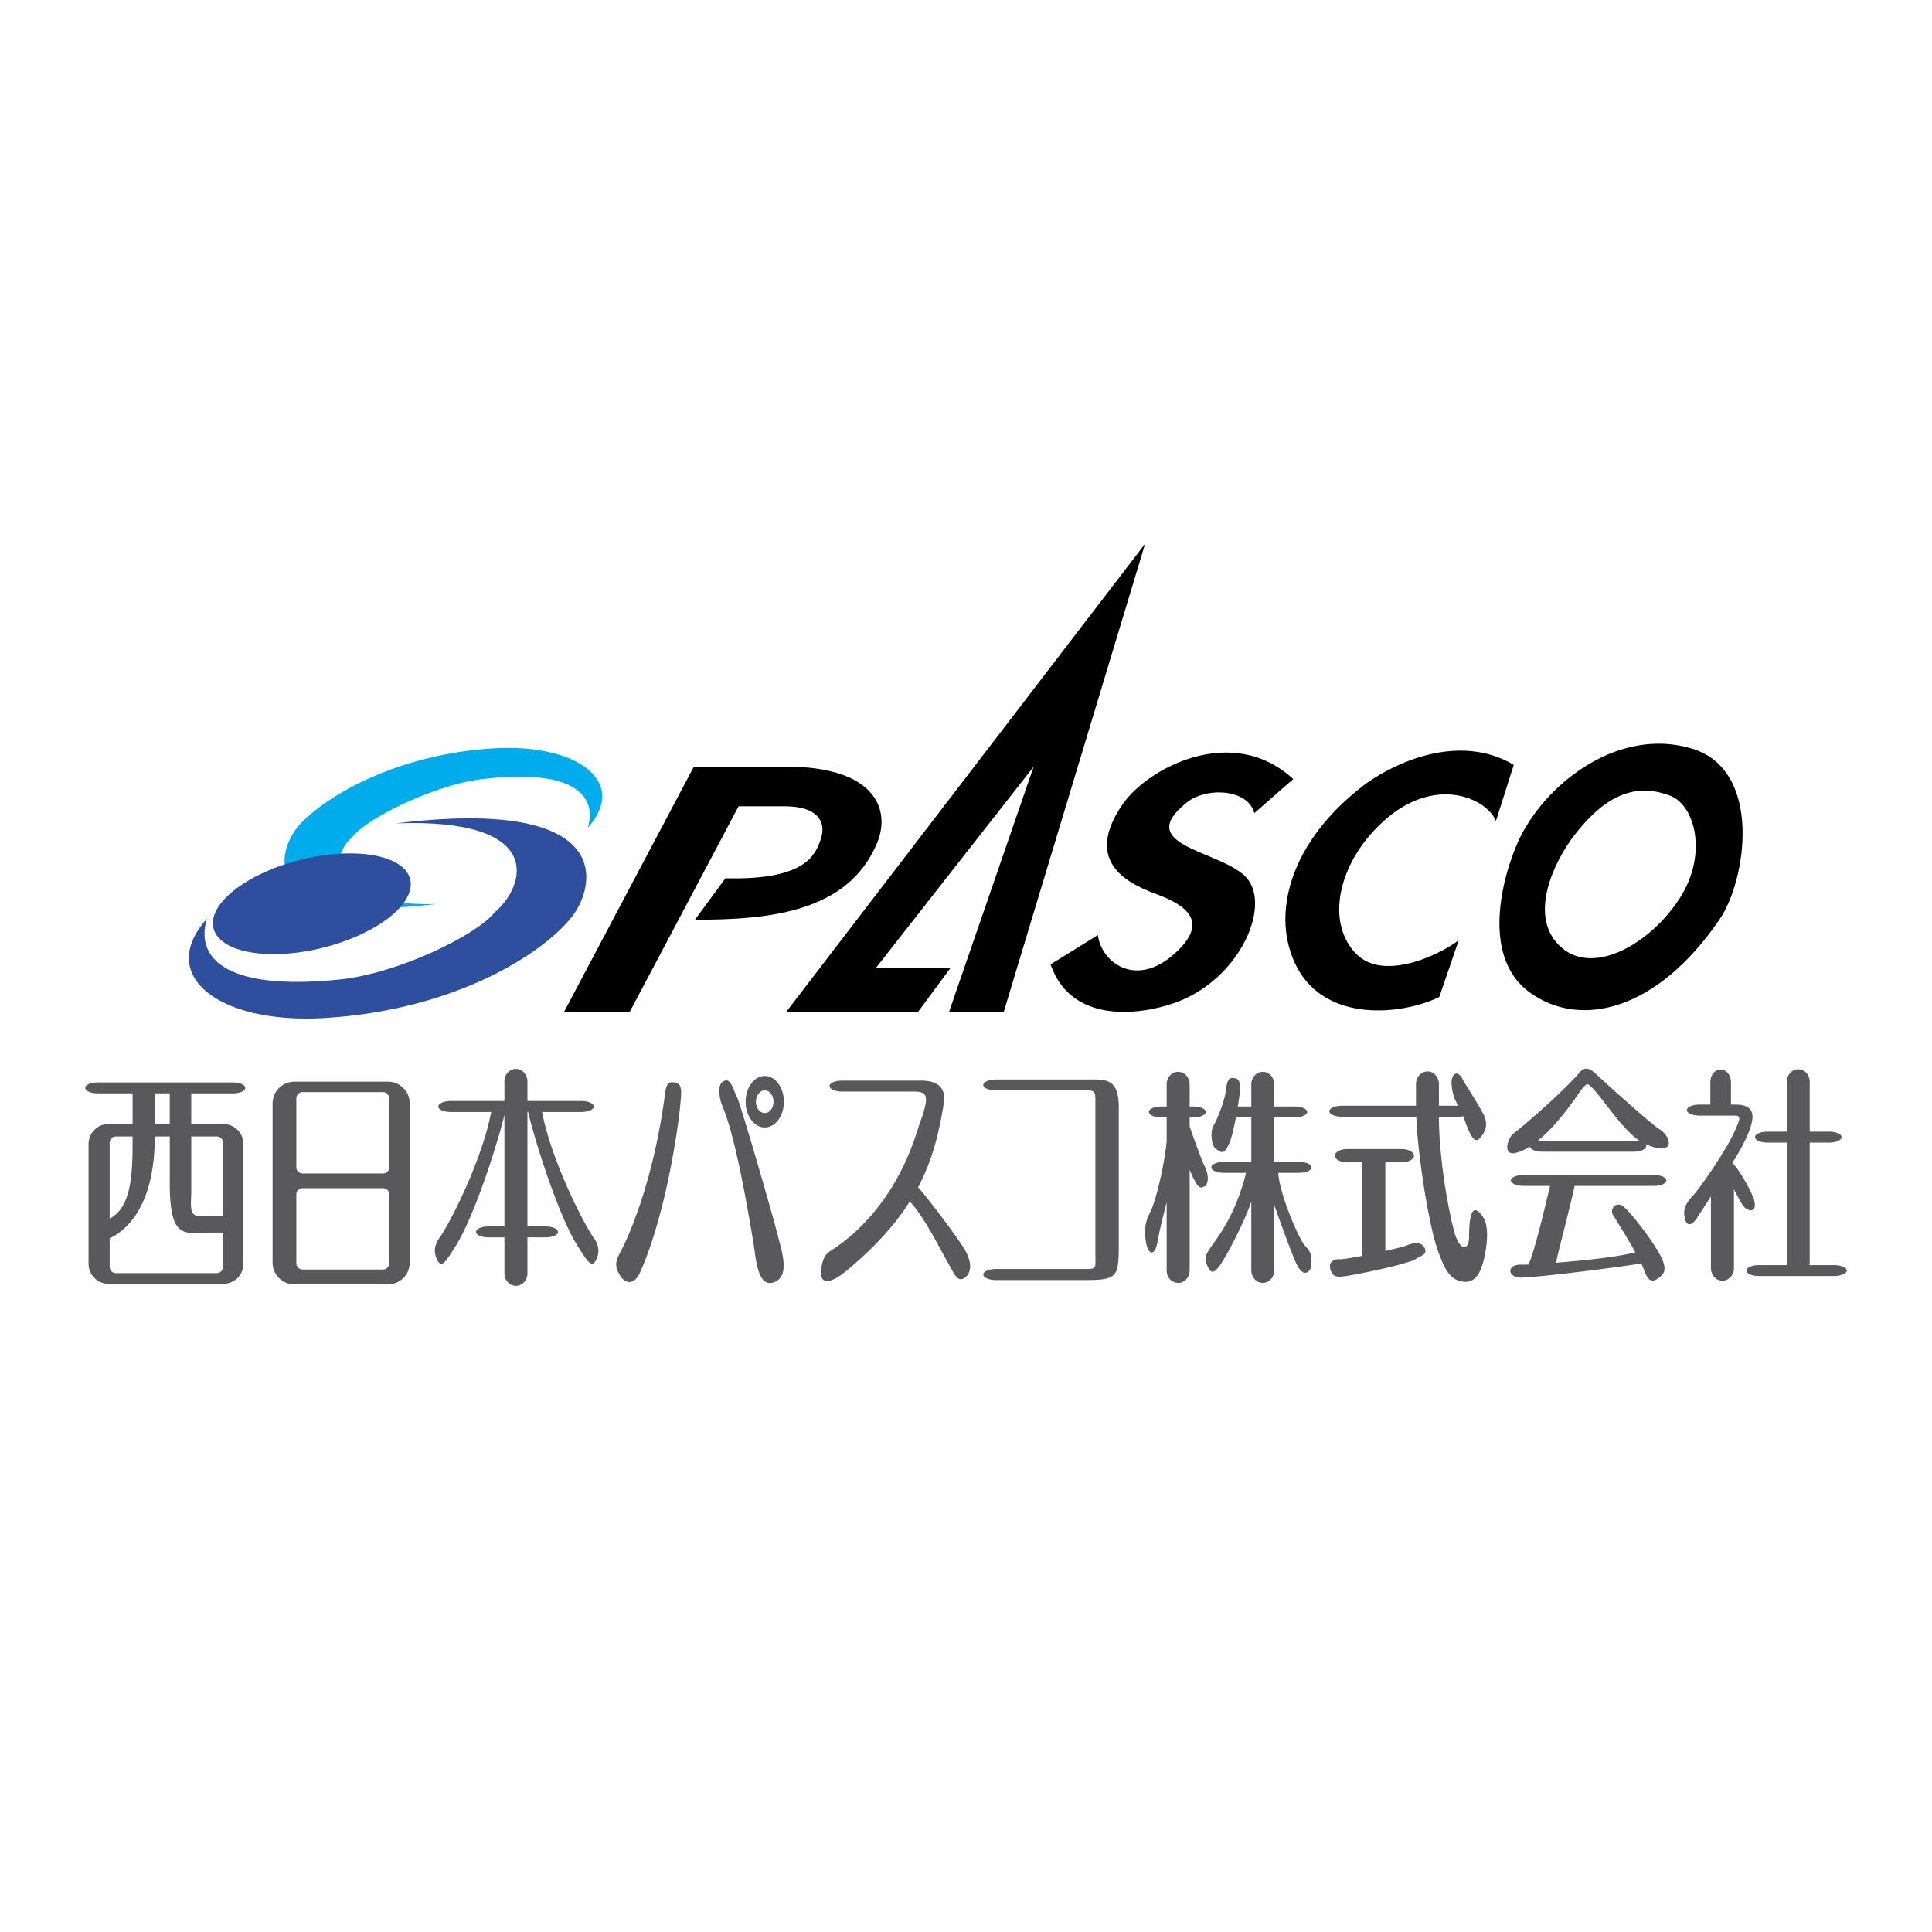 <svg xmlns="http://www.w3.org/2000/svg" width="2500" height="2500" viewBox="0 0 192.756 192.756"><g fill-rule="evenodd" clip-rule="evenodd"><path fill="#fff" d="M0 0h192.756v192.756H0V0z"/><path d="M108.365 107.702h-9.014c-.68 0-1.246.243-1.246.542s.566.542 1.246.542h9.174c.799 0 .762.343.762 1.166v15.351c0 1.048.145 1.305-.762 1.305h-9.174c-.68 0-1.246.249-1.246.548 0 .306.566.555 1.246.555h9.014c3.141 0 3.254-.373 3.254-3.534v-13.713c0-2.98-1.385-2.762-3.254-2.762zM23.232 109.085c.686 0 1.241-.249 1.241-.542 0-.306-.555-.548-1.241-.548H9.739c-.686 0-1.235.242-1.235.548 0 .293.549.542 1.235.542h3.49v3.061h-2.412c-1.09 0-1.982.893-1.982 1.982v11.967c0 1.098.892 1.989 1.982 1.989H22.31a1.992 1.992 0 0 0 1.976-1.989v-11.967a1.99 1.99 0 0 0-1.976-1.982h-3.228v-3.061h4.15zm-11.68 4.301h1.677v.93c0 4.088-.523 6.314-2.288 7.279v-7.586a.619.619 0 0 1 .611-.623zm10.08 13.633h-10.08a.62.62 0 0 1-.611-.623v-2.849c2.313-1.092 4.502-4.083 4.502-10.137v-.024h1.495v4.675c0 5.829 1.565 4.912 4.219 4.912h1.092v3.423a.62.62 0 0 1-.617.623zm0-13.633a.62.62 0 0 1 .617.623v7.337h-2.325c-1.135 0-.841-1.314-.841-2.443v-5.517h2.549zm-6.19-1.24v-3.061h1.495v3.061h-1.495zM38.723 107.919H29.36a2.174 2.174 0 0 0-2.163 2.164v15.9c0 1.184.979 2.157 2.163 2.157h9.363c1.184 0 2.15-.974 2.15-2.157v-15.9c0-1.19-.967-2.164-2.15-2.164zm.11 18.121a.618.618 0 0 1-.616.617h-8.041a.618.618 0 0 1-.611-.617v-6.869c0-.344.275-.624.611-.624h8.041c.343 0 .616.28.616.624v6.869zm0-9.587a.62.62 0 0 1-.616.624h-8.041a.62.62 0 0 1-.611-.624v-6.862c0-.355.275-.629.611-.629h8.041c.343 0 .616.273.616.629v6.862zM59.266 123.552c-.847-1.146-4.2-7.522-5.186-12.609h3.933c.686 0 1.235-.242 1.235-.548 0-.299-.55-.548-1.235-.548h-5.391v-1.965c0-.679-.513-1.24-1.147-1.24-.63 0-1.148.562-1.148 1.24v1.965h-5.359c-.68 0-1.235.249-1.235.548 0 .306.555.548 1.235.548h4.039c-.974 5.087-4.332 11.463-5.193 12.609-.436.6-.547 1.29-.286 1.938.473 1.159.853.537 1.926-1.164 1.938-3.062 4.231-10.429 4.873-13.078v11.113h-1.601c-.68 0-1.228.244-1.228.55 0 .293.548.542 1.228.542h1.601v3.596c0 .681.518 1.24 1.148 1.24.634 0 1.147-.56 1.147-1.24v-3.596h1.813c.68 0 1.24-.249 1.24-.542 0-.306-.56-.55-1.24-.55h-1.813v-11.419h.074c.511 2.325 2.917 10.186 4.943 13.384 1.078 1.701 1.453 2.323 1.926 1.164.263-.648.144-1.339-.299-1.938zM67.282 107.995c-.461-.062-.779-.013-.917 1.009-1.159 8.958-3.713 14.418-4.224 15.429-.606 1.24-1.011 1.676-.244 2.872.392.624 1.302 1.128 2-.437 2.7-6.114 3.854-15.196 3.965-16.548.113-1.346.293-2.214-.58-2.325zM73.533 109.478c-.397-.792-.698-2.323-1.571-1.408-.273.293-.242 1.234 0 1.995.264.767 1.316 2.448 3.21 13.962.274 1.732.444 4.507 2.069 3.896 1.635-.617.725-3.166.362-4.656-.361-1.491-3.663-12.984-4.07-13.789zM76.302 112.488c1.046 0 1.907-1.146 1.907-2.567s-.861-2.574-1.907-2.574c-1.047 0-1.908 1.153-1.908 2.574s.86 2.567 1.908 2.567zm0-3.702c.479 0 .873.511.873 1.135s-.394 1.127-.873 1.127c-.486 0-.88-.503-.88-1.127s.394-1.135.88-1.135zM96.266 124.693c-.584-1.022-3.721-5.218-4.668-6.233 1.465-2.779 2.094-5.484 2.555-8.322.3-1.782-.809-2.256-2-2.323h-8.16c-.68 0-1.228.242-1.228.541 0 .293.548.55 1.228.55h7.074c1.484 0 1.739.317.649 3.309-.35.967-2.039 7.748-8.147 12.112-.966.686-1.403.69-1.632 2.244-.256 1.719.991 1.489 2.505.224 2.924-2.426 4.924-4.699 6.327-6.919 1.371 1.44 2.804 4.32 3.82 6.128.643 1.115.947 2.068 1.753 1.408.398-.319.797-1.192-.076-2.719zM120.158 116.285c-.312-.624-1.01-2.587-1.465-3.896v-.897h.373c.686 0 1.24-.256 1.24-.549 0-.305-.555-.548-1.24-.548h-.373v-2.22c0-.678-.518-1.24-1.146-1.24-.637 0-1.148.562-1.148 1.24v2.22h-.535c-.688 0-1.24.243-1.24.548 0 .293.553.549 1.24.549h.535v2.395c-.26 2.535-.99 5.397-1.439 6.587-.33.886-.91 1.41-.648 3.304.193 1.478.936 1.677 1.191 0 .094-.592.523-2.394.896-3.832v6.818c0 .673.512 1.233 1.148 1.233.629 0 1.146-.561 1.146-1.233v-10.041c.904 2.105 1.064 1.808 1.508 1.633.256-.101.549-.912-.043-2.071z" fill="#59595b"/><path d="M127.518 117.015h2.102c.686 0 1.234-.244 1.234-.549 0-.299-.549-.548-1.234-.548h-2.486v-4.427h2.049c.686 0 1.24-.256 1.24-.549 0-.305-.555-.548-1.24-.548h-2.049v-2.22c0-.678-.518-1.24-1.146-1.24-.637 0-1.146.562-1.146 1.24v2.22h-1.348c.125-.723.199-1.277.199-1.347 0-.18.256-1.452-.58-1.489-.236-.013-.66-.15-.771 1.053-.107 1.196-1.004 3.279-1.236 3.635-.391.616-.26 1.97.146 2.325.803.69 1.004.36 1.42-.574.217-.486.449-1.509.637-2.513.061 0 .105.007.168.007h1.365v4.427h-2.75c-.68 0-1.24.249-1.24.548 0 .305.561.549 1.24.549h2.232c-1.146 4.567-3.117 6.781-3.549 7.46-.43.686-.723.979-.316 1.814.293.616.541.979 1.303-.113.592-.834 2.375-4.183 3.08-6.288v6.875c0 .673.51 1.233 1.146 1.233.629 0 1.146-.561 1.146-1.233v-6.532c.629 1.812 1.932 5.378 2.307 6.059.729 1.302 1.34.474 1.383 0 .068-.799.068-1.31-.586-1.963-.619-.619-2.539-5.075-2.72-7.312zM147.834 121.234c-1.012-1.31-1.268.175-1.268 2.288 0 .883-.609 1.563-1.307-.106-.383-.917-1.66-6.832-1.709-11.999h1.963c.168 0 .324-.019.469-.051.404 1.072.979 2.949 1.631 2.227.631-.681.773-1.305.557-2.045-.201-.668-2.07-3.504-2.213-3.809-.549-1.135-1.215-.585-1.129.473.074 1.011.367 1.584.648 2.108h-1.914v-2.183c0-.68-.51-1.24-1.146-1.24-.623 0-1.141.561-1.141 1.24v2.183h-7.406c-.678 0-1.24.242-1.24.548 0 .299.562.549 1.24.549h7.43c.145 3.789 1.268 11.045 2.215 13.525.561 1.453 1.053 2.836 2.58 2.942 1.098.074 1.777-.836 2.15-3.235.211-1.415.199-2.643-.41-3.415z" fill="#59595b"/><path d="M140.459 124.213c-.318.131-1.203.362-2.244.592v-8.769-.069h1.627c.68 0 1.229-.298 1.229-.668 0-.36-.549-.66-1.229-.66h-5.43c-.674 0-1.232.3-1.232.66 0 .37.559.668 1.232.668h1.514v9.323c-1.07.212-1.975.354-2.229.343-.799-.05-1.174.431-.949 1.048.225.623.406.804 1.596.623 1.121-.167 6.346-1.215 6.982-1.745.225-.181 1.172-.362.805-1.061-.363-.689-1.236-.472-1.672-.285zM165.012 117.232h-13.035c-.678 0-1.232.243-1.232.535 0 .306.555.55 1.232.55h2.676c-.375 1.477-1.484 6.419-2.158 7.841-.348.018-.592.018-.654.018-1.521-.067-1.459 1.161-.293 1.279 1.16.106 11.15-1.173 12.191-1.415.119.229.199.424.252.567.473 1.352.877 1.352 1.557.848.5-.374.762-.806.219-1.965-.605-1.352-3.223-4.799-3.922-5.203-.691-.399-1.264.404-.908.947.15.224 1.363 2.155 2.223 3.708-1.861.486-5.316.836-7.92 1.041.131-.735 1.49-5.879 1.863-7.666h7.91c.686 0 1.24-.244 1.24-.55-.001-.291-.556-.535-1.241-.535zM165.59 112.683c-.996-.631-5.92-5.111-6.395-5.561-.66-.624-1.133-.661-1.57-.15-1.709 1.99-5.566 5.316-6.613 6.108-.643.487-1.135 2.332.287 1.928a5.001 5.001 0 0 0 1.338-.624c.039.293.582.523 1.236.523h9.131c.68 0 1.24-.256 1.24-.548 0-.081-.045-.157-.105-.225 3.017 1.335 2.711-.655 1.451-1.451zm-2.586 1.134h-9.131a4.41 4.41 0 0 0-.494.029c2.32-1.838 4.271-5.061 4.57-5.347.404-.362.367-.505.916.043 1.059 1.06 3.061 4.258 4.832 5.354a2.407 2.407 0 0 0-.693-.079zM183.02 126.22h-2.488c.02-.086.023-.167.023-.236v-11.986h1.947c.68 0 1.234-.256 1.234-.548 0-.306-.555-.542-1.234-.542h-1.947v-4.988c0-.679-.51-1.24-1.139-1.24-.637 0-1.146.562-1.146 1.24v4.988h-1.934c-.686 0-1.24.236-1.24.542 0 .292.555.548 1.24.548h1.934v11.986c0 .069 0 .15.012.236h-2.799c-.68 0-1.24.244-1.24.543s.561.542 1.24.542h7.537c.666 0 1.232-.243 1.232-.542s-.566-.543-1.232-.543z" fill="#59595b"/><path d="M174.822 119.232c-.375-.878-1.277-2.474-1.982-3.222.404-.636.717-1.16.861-1.439 1.42-2.681 1.818-4.364-.543-4.364h-.461v-2.269c0-.686-.469-1.233-1.035-1.233-.561 0-1.021.548-1.021 1.233v2.269h-1.105c-.686 0-1.24.249-1.24.55 0 .298.555.547 1.24.547h3.623c.73 0 .188.861 0 1.347-.723 1.82-3.533 5.884-4.264 6.65-.723.762-1.047 1.423-.762 2.399.213.705.762.55 1.271-.33.139-.217.662-1.033 1.297-2.013v7.187c0 .673.506 1.234 1.143 1.234.629 0 1.152-.562 1.152-1.234v-7.884c.305.585.611 1.178.848 1.546.547.841 1.783.878.978-.974z" fill="#59595b"/><path d="M49.35 91.035c3.135-2.675 5.104-9.431-9.831-8.889 21.854-2.668 19.909 6.09 17.69 9.119-2.599 3.548-11.4 9.5-24.846 10.305-10.534.629-16.822-4.252-11.711-9.911-1.097 3.458 1.103 7.317 13.281 6.059 5.836-.607 13.635-4.439 15.417-6.683z" fill="#2d4f9e"/><path d="M35.25 83.411c-2.518 2.133-2.717 7.045 8.29 6.782-17.484 2.145-15.862-4.824-14.144-7.285 1.783-2.574 9.114-7.6 19.872-8.248 8.426-.491 13.456 3.403 9.368 7.93.873-2.769-.698-6.053-10.621-4.843-4.661.566-11.344 3.869-12.765 5.664z" fill="#00acec"/><path d="M32.314 94.532c-5.415 1.376-10.339.542-11-1.871-.673-2.405 3.178-5.478 8.588-6.856 5.422-1.371 10.347-.542 11.007 1.864.667 2.412-3.185 5.484-8.595 6.863z" fill="#2d4f9e"/><path d="M69.228 76.486l-12.94 24.446h6.551L73.69 80.444h4.606c3.354 0 4.138 1.62 3.615 3.203-.524 1.571-1.41 4.189-9.538 3.978l-3.035 4.138c7.237 0 15.303-.678 18.188-7.703 1.334-3.272-.161-7.573-9.119-7.573l-9.179-.001zM91.61 100.933H78.458l35.792-46.686-14.1 46.686h-5.455l8.434-24.447-15.713 20.053h7.441l-3.247 4.394zM129.027 77.727c-6.084-5.61-14.504-1.09-16.984 2.461-3.822 5.499-.037 7.792 3.303 9.008 3.146 1.159 5.191 2.786 2.045 5.765-3.982 3.784-7.543 1.048-7.854-1.67l-4.725 2.93c2.256 6.438 9.947 4.823 12.846 3.664 6.289-2.513 9.324-9.903 6.502-12.528-2.781-2.562-11.064-3.029-5.773-7.279 2.008-1.603 6.135-1.359 6.764 1.047l3.876-3.398zM151.029 76.306c-5.971-3.511-12.846.405-15.039 2.099-7.281 5.604-9.301 12.909-6.602 18.077 2.941 5.609 10.584 4.769 14.211 2.985l1.934-5.653c-1.934 1.464-7.441 4.088-10.166 1.408-3.143-3.091-1.934-9.062 2.574-13.208 5.191-4.781 10.414-2.362 11.305-.099l1.783-5.609zM168.801 74.685c-7.131-2.15-14.25 3.173-17.09 8.758-1.404 2.761-4.402 11.78.953 15.601 4.975 3.571 12.621 1.889 18.91-7.331 2.645-3.864 4.346-14.884-2.773-17.028zM167.598 89.6c-2.855 4.458-8.465 7.76-11.756 4.981-3.613-3.067-.648-8.813 1.197-11.207 2.617-3.378 5.609-5.529 9.611-3.978 2.432.937 3.778 5.773.948 10.204z"/></g></svg>